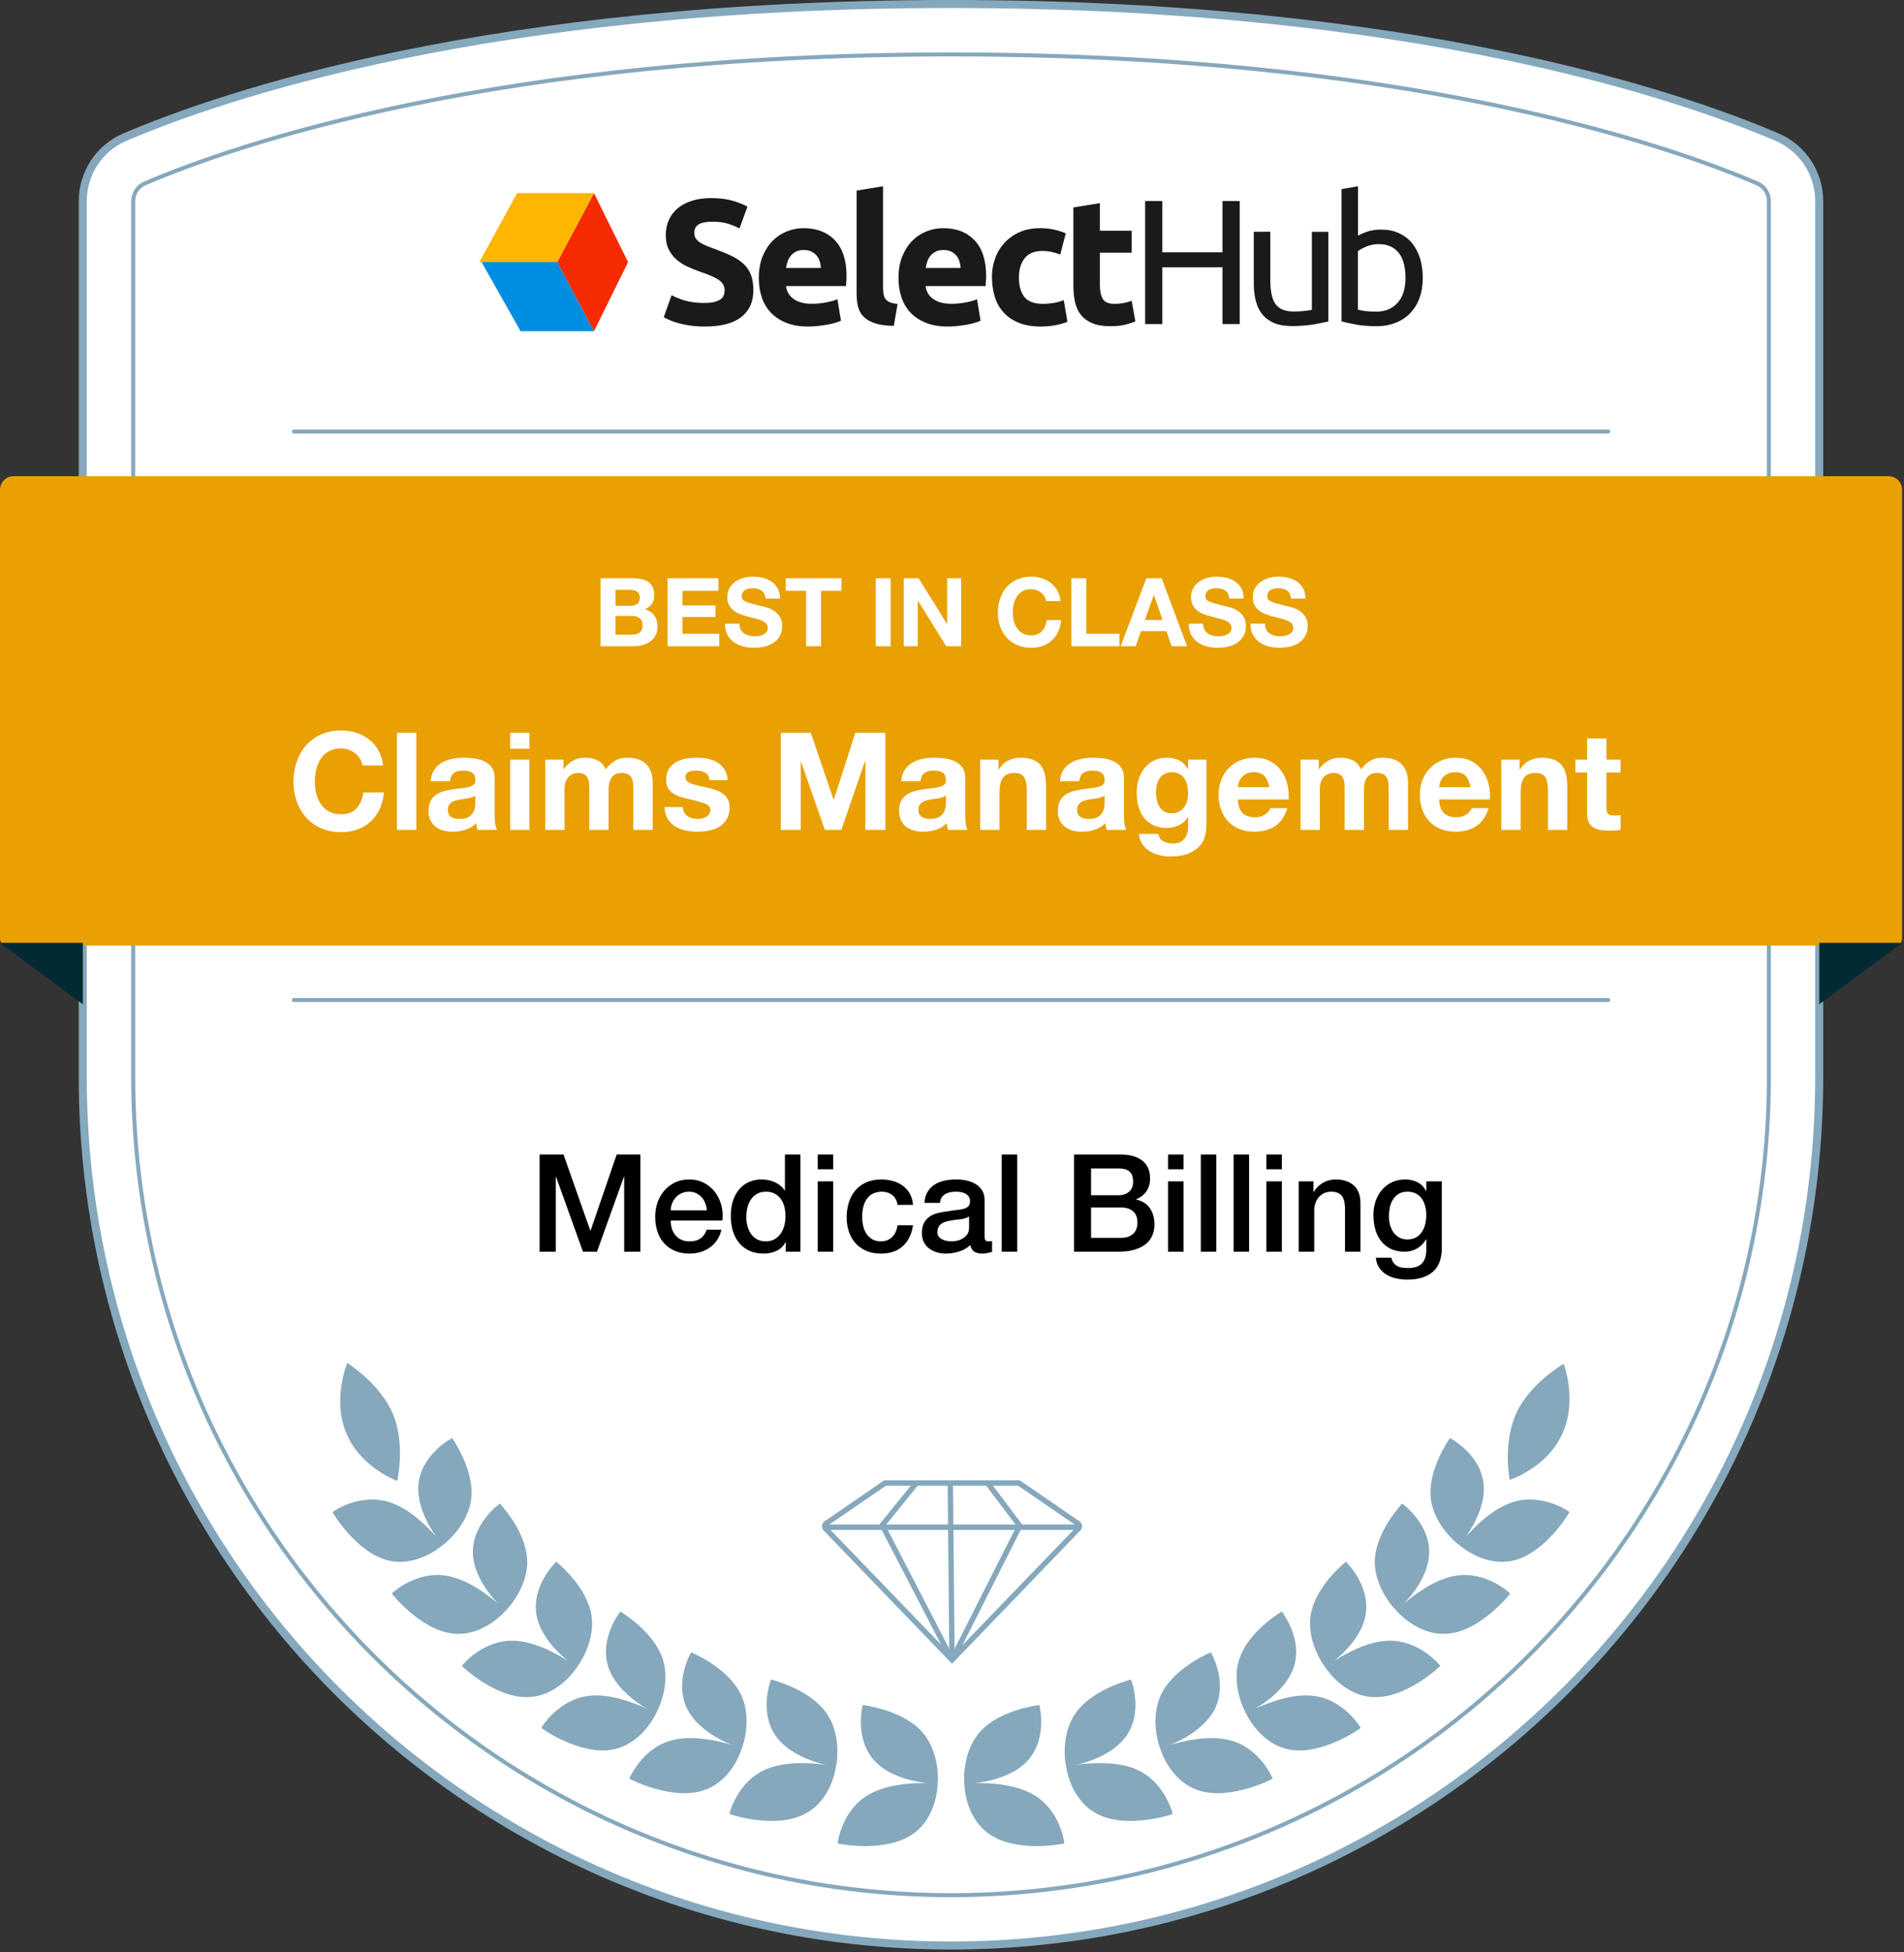 <?xml version="1.0" encoding="UTF-8"?>
<svg width="280px" height="287px" viewBox="0 0 280 287" version="1.1" xmlns="http://www.w3.org/2000/svg" xmlns:xlink="http://www.w3.org/1999/xlink">
    <rect x="0" y="0" width="280" height="287" fill="#333333" stroke="none"/>
    <title>Claims Management</title>
    <g id="Badges_new" stroke="none" stroke-width="1" fill="none" fill-rule="evenodd">
        <g id="Medical-Billing" transform="translate(-706, -58)">
            <g id="Claims-Management" transform="translate(706, 58)">
                <g>
                    <g id="Group" transform="translate(12, 0)" fill="#FFFFFF" fill-rule="nonzero" stroke="#85A8BC">
                        <path d="M127.86,0.59 C59.82,0.59 20.61,14.07 6.36,20.16 C2.59,21.77 0.17,25.48 0.17,29.58 L0.17,158.31 C0.17,228.83 57.34,285.99 127.85,285.99 L127.85,285.99 C198.37,285.99 255.53,228.83 255.53,158.31 L255.53,29.58 C255.53,25.48 253.11,21.77 249.34,20.16 C235.11,14.07 195.89,0.59 127.86,0.59 Z" id="Path" stroke-width="1.18"></path>
                        <path d="M248.13,29.58 L248.13,158.31 C248.13,224.63 194.17,278.59 127.85,278.59 C61.53,278.59 7.59,224.62 7.59,158.31 L7.59,29.58 C7.59,28.43 8.26,27.41 9.28,26.97 C22.62,21.26 60.89,8 127.85,8 C194.81,8 233.1,21.26 246.44,26.97 C247.46,27.41 248.13,28.43 248.13,29.58 Z" id="Path" stroke-width="0.59"></path>
                        <line x1="31.22" y1="147.01" x2="224.49" y2="147.01" id="Path" stroke-width="0.59" stroke-linecap="round"></line>
                        <line x1="31.22" y1="63.43" x2="224.49" y2="63.43" id="Path" stroke-width="0.59" stroke-linecap="round"></line>
                    </g>
                    <path d="M2,70 L277.72,70 C278.825,70 279.72,70.895 279.72,72 L279.72,138 C279.72,138.552 279.272,139 278.72,139 L1,139 C0.448,139 5.66281378e-13,138.552 5.68434189e-13,138 L5.68434189e-13,72 C5.68298918e-13,70.895 0.895,70 2,70 Z" id="Rectangle" fill="#E8A002" fill-rule="nonzero"></path>
                    <g id="Group" transform="translate(141, 199)" fill="#85A8BC" fill-rule="nonzero">
                        <path d="M81.7,10.1 C81.46,15.02 84.46,19.54 84.46,19.58 C84.44,19.62 88.82,15.97 89.1,10.49 C89.39,5.01 85.41,0.73 85.42,0.78 C85.42,0.83 81.96,5.19 81.69,10.1 L81.7,10.1 Z" id="Path" transform="translate(85.401, 10.18) rotate(22) translate(-85.401, -10.18) "></path>
                        <path d="M72.22,12.39 C72.22,12.39 76.67,14.67 77.17,19.08 C77.51,22.13 75.72,25.32 74.53,26.94 C75.86,25.46 78.4,22.8 81.45,21.82 C85.81,20.41 89.81,23.23 89.8,23.27 C89.86,23.27 86.39,29.14 81.75,30.35 C77.34,31.51 73.59,28.11 73.59,28.11 C73.56,28.13 69.64,25.18 69.38,20.91 C69.12,16.68 72.23,12.44 72.22,12.39 L72.22,12.39 Z" id="Path"></path>
                        <path d="M65.19,22.02 C65.19,22.02 69.28,24.89 69.17,29.33 C69.08,32.39 66.87,35.31 65.46,36.74 C66.98,35.45 69.86,33.18 73.02,32.64 C77.53,31.86 81.09,35.21 81.08,35.25 C81.14,35.25 76.9,40.58 72.14,41.13 C67.61,41.66 64.37,37.78 64.37,37.78 C64.34,37.79 60.87,34.33 61.2,30.06 C61.53,25.83 65.19,22.08 65.18,22.03 L65.19,22.02 Z" id="Path"></path>
                        <path d="M56.91,30.57 C56.91,30.57 60.55,33.98 59.83,38.37 C59.32,41.39 56.71,43.98 55.11,45.21 C56.81,44.14 59.98,42.28 63.18,42.19 C67.76,42.04 70.82,45.86 70.8,45.89 C70.85,45.9 65.91,50.6 61.11,50.48 C56.54,50.38 53.88,46.08 53.88,46.08 C53.85,46.08 50.89,42.17 51.83,37.98 C52.76,33.83 56.91,30.62 56.91,30.57 Z" id="Path"></path>
                        <path d="M47.49,37.9 C47.49,37.9 50.62,41.79 49.27,46.03 C48.33,48.96 45.36,51.17 43.59,52.17 C45.43,51.35 48.87,49.94 52.06,50.28 C56.63,50.76 59.12,54.98 59.1,55 C59.15,55.02 53.58,58.99 48.81,58.22 C44.27,57.49 42.24,52.86 42.24,52.86 C42.2,52.86 39.83,48.58 41.37,44.54 C42.89,40.55 47.48,37.93 47.48,37.89 L47.49,37.9 Z" id="Path"></path>
                        <path d="M37.06,43.88 C37.06,43.88 39.62,48.17 37.66,52.2 C36.29,54.97 32.99,56.75 31.07,57.5 C33.04,56.94 36.68,56.02 39.81,56.8 C44.3,57.91 46.17,62.43 46.15,62.46 C46.2,62.49 40.06,65.66 35.4,64.23 C30.96,62.88 29.62,58 29.62,58 C29.58,58 27.85,53.42 29.99,49.63 C32.11,45.89 37.06,43.92 37.07,43.88 L37.06,43.88 Z" id="Path"></path>
                        <path d="M25.32,47.89 C25.32,47.89 27.19,52.52 24.63,56.2 C22.85,58.73 19.32,59.98 17.3,60.42 C19.33,60.17 23.07,59.82 26.05,61.08 C30.31,62.87 31.47,67.62 31.44,67.65 C31.49,67.69 24.93,69.88 20.54,67.74 C16.37,65.72 15.79,60.69 15.79,60.69 C15.75,60.69 14.74,55.89 17.44,52.48 C20.11,49.11 25.31,47.93 25.32,47.89 L25.32,47.89 Z" id="Path"></path>
                        <path d="M11.84,51.64 C11.84,51.64 13.13,56.47 10.14,59.8 C8.07,62.1 4.41,62.91 2.36,63.1 C4.41,63.1 8.16,63.2 10.96,64.81 C14.98,67.1 15.54,71.96 15.52,71.98 C15.56,72.02 8.78,73.4 4.69,70.75 C0.79,68.24 0.82,63.18 0.82,63.18 C0.78,63.17 0.36,58.29 3.45,55.23 C6.51,52.21 11.81,51.67 11.83,51.63 L11.84,51.64 Z" id="Path"></path>
                    </g>
                    <g id="Group" transform="translate(47, 199)" fill="#85A8BC" fill-rule="nonzero">
                        <path d="M11.02,10.1 C11.26,15.02 8.26,19.54 8.26,19.58 C8.28,19.62 3.9,15.97 3.62,10.49 C3.33,5.01 7.31,0.73 7.3,0.78 C7.3,0.83 10.76,5.19 11.03,10.1 L11.02,10.1 Z" id="Path" transform="translate(7.319, 10.18) rotate(-20) translate(-7.319, -10.18) "></path>
                        <path d="M19.5,12.39 C19.5,12.39 15.05,14.67 14.55,19.08 C14.21,22.13 16,25.32 17.19,26.94 C15.86,25.46 13.32,22.8 10.27,21.82 C5.91,20.41 1.91,23.23 1.91,23.27 C1.85,23.27 5.32,29.14 9.96,30.35 C14.37,31.51 18.12,28.11 18.12,28.11 C18.15,28.13 22.07,25.18 22.33,20.91 C22.59,16.68 19.48,12.44 19.49,12.39 L19.5,12.39 Z" id="Path"></path>
                        <path d="M26.52,22.02 C26.52,22.02 22.43,24.89 22.54,29.33 C22.63,32.39 24.84,35.31 26.25,36.74 C24.73,35.45 21.85,33.18 18.69,32.64 C14.18,31.86 10.62,35.21 10.63,35.25 C10.57,35.25 14.81,40.58 19.57,41.13 C24.1,41.66 27.34,37.78 27.34,37.78 C27.37,37.79 30.84,34.33 30.51,30.06 C30.18,25.83 26.52,22.08 26.53,22.03 L26.52,22.02 Z" id="Path"></path>
                        <path d="M34.81,30.57 C34.81,30.57 31.17,33.98 31.89,38.37 C32.4,41.39 35.01,43.98 36.61,45.21 C34.91,44.14 31.74,42.28 28.54,42.19 C23.96,42.04 20.9,45.86 20.92,45.89 C20.87,45.9 25.81,50.6 30.61,50.48 C35.18,50.38 37.84,46.08 37.84,46.08 C37.87,46.08 40.83,42.17 39.89,37.98 C38.96,33.83 34.81,30.62 34.81,30.57 L34.81,30.57 Z" id="Path"></path>
                        <path d="M44.23,37.9 C44.23,37.9 41.1,41.79 42.45,46.03 C43.39,48.96 46.36,51.17 48.13,52.17 C46.29,51.35 42.85,49.94 39.66,50.28 C35.09,50.76 32.6,54.98 32.61,55 C32.56,55.02 38.13,58.99 42.9,58.22 C47.44,57.49 49.47,52.86 49.47,52.86 C49.51,52.86 51.88,48.58 50.34,44.54 C48.82,40.55 44.23,37.93 44.23,37.89 L44.23,37.9 Z" id="Path"></path>
                        <path d="M54.65,43.88 C54.65,43.88 52.09,48.17 54.05,52.2 C55.42,54.97 58.72,56.75 60.64,57.5 C58.67,56.94 55.03,56.02 51.9,56.8 C47.41,57.91 45.54,62.43 45.56,62.46 C45.51,62.49 51.65,65.66 56.31,64.23 C60.75,62.88 62.09,58 62.09,58 C62.13,58 63.86,53.42 61.72,49.63 C59.6,45.89 54.65,43.92 54.64,43.88 L54.65,43.88 Z" id="Path"></path>
                        <path d="M66.39,47.89 C66.39,47.89 64.52,52.52 67.09,56.2 C68.87,58.73 72.4,59.98 74.42,60.42 C72.39,60.17 68.65,59.82 65.67,61.08 C61.41,62.87 60.25,67.62 60.28,67.65 C60.23,67.69 66.79,69.88 71.18,67.74 C75.35,65.72 75.93,60.69 75.93,60.69 C75.97,60.69 76.98,55.89 74.28,52.48 C71.61,49.11 66.41,47.93 66.4,47.89 L66.39,47.89 Z" id="Path"></path>
                        <path d="M79.87,51.64 C79.87,51.64 78.58,56.47 81.57,59.8 C83.64,62.1 87.3,62.91 89.35,63.1 C87.3,63.1 83.55,63.2 80.75,64.81 C76.73,67.1 76.17,71.96 76.19,71.98 C76.15,72.02 82.93,73.4 87.02,70.75 C90.92,68.24 90.89,63.18 90.89,63.18 C90.93,63.17 91.35,58.29 88.26,55.23 C85.2,52.21 79.9,51.67 79.88,51.63 L79.87,51.64 Z" id="Path"></path>
                    </g>
                    <g id="Group" transform="translate(70, 27)" fill-rule="nonzero">
                        <path d="M33.64,17.53 C34.21,17.53 34.69,17.48 35.06,17.39 C35.43,17.29 35.73,17.16 35.96,17 C36.19,16.84 36.34,16.64 36.43,16.41 C36.52,16.18 36.56,15.93 36.56,15.65 C36.56,15.06 36.28,14.57 35.73,14.17 C35.17,13.78 34.22,13.36 32.86,12.91 C32.27,12.7 31.68,12.46 31.09,12.19 C30.5,11.92 29.97,11.58 29.5,11.17 C29.03,10.76 28.65,10.26 28.35,9.68 C28.05,9.1 27.91,8.39 27.91,7.55 C27.91,6.71 28.07,5.96 28.38,5.29 C28.69,4.62 29.14,4.05 29.71,3.58 C30.28,3.11 30.98,2.75 31.8,2.5 C32.62,2.25 33.54,2.12 34.57,2.12 C35.79,2.12 36.84,2.25 37.73,2.51 C38.62,2.77 39.35,3.06 39.92,3.37 L38.75,6.58 C38.25,6.32 37.68,6.09 37.07,5.89 C36.45,5.69 35.71,5.59 34.84,5.59 C33.87,5.59 33.17,5.72 32.74,5.99 C32.31,6.26 32.1,6.67 32.1,7.23 C32.1,7.56 32.18,7.84 32.33,8.07 C32.49,8.29 32.71,8.5 33,8.68 C33.29,8.86 33.62,9.03 33.99,9.18 C34.36,9.33 34.78,9.48 35.23,9.64 C36.17,9.99 36.99,10.33 37.68,10.67 C38.38,11.01 38.95,11.41 39.42,11.86 C39.88,12.31 40.22,12.84 40.45,13.45 C40.67,14.06 40.79,14.8 40.79,15.67 C40.79,17.36 40.2,18.67 39.02,19.6 C37.84,20.53 36.05,21 33.67,21 C32.87,21 32.15,20.95 31.5,20.86 C30.86,20.76 30.29,20.65 29.79,20.51 C29.29,20.37 28.87,20.22 28.51,20.07 C28.15,19.91 27.85,19.76 27.61,19.63 L28.76,16.39 C29.3,16.69 29.96,16.95 30.76,17.19 C31.55,17.42 32.52,17.54 33.67,17.54" id="Path" fill="#1A1A1A"></path>
                        <path d="M50.72,12.39 C50.7,12.06 50.65,11.74 50.55,11.43 C50.45,11.12 50.31,10.84 50.11,10.59 C49.91,10.35 49.66,10.15 49.35,9.99 C49.05,9.83 48.67,9.75 48.22,9.75 C47.77,9.75 47.41,9.82 47.1,9.97 C46.79,10.12 46.53,10.31 46.32,10.56 C46.11,10.8 45.95,11.09 45.84,11.41 C45.73,11.73 45.64,12.06 45.59,12.39 L50.73,12.39 L50.72,12.39 Z M41.59,13.88 C41.59,12.66 41.78,11.59 42.15,10.68 C42.53,9.77 43.02,9 43.63,8.39 C44.24,7.78 44.94,7.32 45.73,7.01 C46.52,6.7 47.34,6.54 48.17,6.54 C50.12,6.54 51.66,7.14 52.79,8.33 C53.92,9.52 54.49,11.28 54.49,13.59 C54.49,13.82 54.49,14.07 54.46,14.33 C54.44,14.6 54.42,14.84 54.41,15.05 L45.59,15.05 C45.68,15.85 46.05,16.49 46.71,16.95 C47.37,17.42 48.26,17.66 49.37,17.66 C50.08,17.66 50.78,17.59 51.47,17.46 C52.16,17.33 52.72,17.17 53.15,16.98 L53.67,20.14 C53.46,20.24 53.18,20.35 52.83,20.45 C52.48,20.56 52.1,20.65 51.67,20.72 C51.24,20.8 50.79,20.86 50.3,20.92 C49.81,20.97 49.32,21 48.84,21 C47.6,21 46.53,20.82 45.62,20.45 C44.71,20.09 43.95,19.58 43.35,18.95 C42.75,18.31 42.31,17.56 42.02,16.69 C41.73,15.82 41.59,14.88 41.59,13.87" id="Shape" fill="#1A1A1A"></path>
                        <path d="M61.44,20.9 C60.31,20.88 59.39,20.76 58.69,20.53 C57.99,20.3 57.43,19.98 57.02,19.58 C56.61,19.17 56.33,18.68 56.19,18.09 C56.04,17.51 55.97,16.85 55.97,16.12 L55.97,1.01 L59.86,0.38 L59.86,15.33 C59.86,15.68 59.89,15.99 59.94,16.27 C59.99,16.55 60.09,16.78 60.24,16.97 C60.39,17.16 60.6,17.32 60.88,17.44 C61.16,17.56 61.53,17.64 62,17.67 L61.45,20.88 L61.44,20.9 Z" id="Path" fill="#1A1A1A"></path>
                        <path d="M71.27,12.39 C71.25,12.06 71.19,11.74 71.1,11.43 C71,11.12 70.86,10.84 70.66,10.59 C70.46,10.35 70.21,10.15 69.9,9.99 C69.59,9.83 69.22,9.75 68.76,9.75 C68.3,9.75 67.95,9.82 67.64,9.97 C67.33,10.12 67.07,10.31 66.86,10.56 C66.65,10.8 66.49,11.09 66.38,11.41 C66.27,11.73 66.18,12.06 66.13,12.39 L71.27,12.39 L71.27,12.39 Z M62.13,13.88 C62.13,12.66 62.32,11.59 62.69,10.68 C63.06,9.77 63.56,9 64.16,8.39 C64.77,7.78 65.47,7.32 66.26,7.01 C67.05,6.7 67.87,6.54 68.7,6.54 C70.65,6.54 72.19,7.14 73.32,8.33 C74.45,9.52 75.02,11.28 75.02,13.59 C75.02,13.82 75.02,14.07 74.99,14.33 C74.97,14.6 74.96,14.84 74.94,15.05 L66.12,15.05 C66.21,15.85 66.58,16.49 67.24,16.95 C67.9,17.42 68.79,17.66 69.9,17.66 C70.61,17.66 71.32,17.59 72,17.46 C72.69,17.33 73.25,17.17 73.68,16.98 L74.2,20.14 C73.99,20.24 73.71,20.35 73.37,20.45 C73.02,20.56 72.63,20.65 72.21,20.72 C71.78,20.8 71.33,20.86 70.84,20.92 C70.35,20.97 69.87,21 69.38,21 C68.14,21 67.07,20.82 66.16,20.45 C65.25,20.09 64.49,19.58 63.89,18.95 C63.29,18.31 62.85,17.56 62.56,16.69 C62.27,15.82 62.13,14.88 62.13,13.87" id="Shape" fill="#1A1A1A"></path>
                        <path d="M75.87,13.77 C75.87,12.78 76.03,11.84 76.35,10.96 C76.67,10.08 77.14,9.32 77.75,8.66 C78.36,8.01 79.1,7.49 79.97,7.11 C80.84,6.73 81.83,6.54 82.95,6.54 C83.68,6.54 84.35,6.6 84.96,6.74 C85.57,6.87 86.16,7.06 86.73,7.3 L85.92,10.41 C85.55,10.27 85.15,10.15 84.72,10.05 C84.28,9.95 83.8,9.89 83.26,9.89 C82.11,9.89 81.26,10.25 80.69,10.96 C80.13,11.67 79.84,12.61 79.84,13.78 C79.84,15.01 80.11,15.97 80.64,16.65 C81.17,17.33 82.1,17.67 83.42,17.67 C83.89,17.67 84.39,17.63 84.94,17.54 C85.48,17.45 85.97,17.31 86.43,17.12 L86.98,20.3 C86.53,20.49 85.96,20.66 85.28,20.79 C84.6,20.93 83.85,21 83.04,21 C81.79,21 80.71,20.81 79.8,20.44 C78.89,20.07 78.15,19.56 77.57,18.91 C76.99,18.27 76.56,17.51 76.29,16.63 C76.02,15.75 75.88,14.8 75.88,13.77" id="Path" fill="#1A1A1A"></path>
                        <path d="M87.86,3.49 L91.75,2.86 L91.75,6.91 L96.42,6.91 L96.42,10.15 L91.75,10.15 L91.75,14.98 C91.75,15.8 91.89,16.45 92.18,16.94 C92.47,17.43 93.05,17.67 93.92,17.67 C94.34,17.67 94.77,17.63 95.21,17.55 C95.65,17.47 96.06,17.36 96.42,17.22 L96.97,20.25 C96.5,20.44 95.98,20.61 95.4,20.74 C94.83,20.88 94.12,20.95 93.29,20.95 C92.23,20.95 91.35,20.81 90.65,20.52 C89.95,20.23 89.4,19.83 88.98,19.32 C88.56,18.8 88.27,18.18 88.1,17.45 C87.94,16.72 87.85,15.91 87.85,15.02 L87.85,3.48 L87.86,3.49 Z" id="Path" fill="#1A1A1A"></path>
                        <polygon id="Path" fill="#1A1A1A" points="109.78 2.55 112.31 2.55 112.31 20.64 109.78 20.64 109.78 12.29 100.93 12.29 100.93 20.64 98.4 20.64 98.4 2.55 100.93 2.55 100.93 10.09 109.78 10.09"></polygon>
                        <path d="M125.34,20.25 C124.78,20.39 124.05,20.54 123.14,20.69 C122.23,20.85 121.17,20.93 119.97,20.93 C118.93,20.93 118.05,20.78 117.33,20.47 C116.62,20.16 116.04,19.73 115.61,19.18 C115.17,18.62 114.86,17.97 114.67,17.21 C114.48,16.45 114.38,15.61 114.38,14.69 L114.38,7.07 L116.81,7.07 L116.81,14.17 C116.81,15.82 117.07,17.01 117.59,17.72 C118.11,18.43 118.99,18.79 120.23,18.79 C120.49,18.79 120.76,18.79 121.04,18.77 C121.32,18.75 121.58,18.73 121.82,18.71 C122.06,18.68 122.29,18.66 122.49,18.63 C122.69,18.6 122.83,18.57 122.92,18.54 L122.92,7.08 L125.35,7.08 L125.35,20.26 L125.34,20.25 Z" id="Path" fill="#1A1A1A"></path>
                        <path d="M129.7,18.52 C129.94,18.59 130.29,18.66 130.73,18.72 C131.17,18.78 131.72,18.81 132.39,18.81 C133.7,18.81 134.74,18.38 135.52,17.52 C136.3,16.66 136.69,15.44 136.69,13.85 C136.69,13.15 136.62,12.5 136.48,11.89 C136.34,11.28 136.12,10.76 135.8,10.31 C135.49,9.87 135.08,9.52 134.59,9.27 C134.09,9.02 133.5,8.89 132.8,8.89 C132.1,8.89 131.53,9 130.97,9.23 C130.41,9.46 129.99,9.69 129.69,9.93 L129.69,18.52 L129.7,18.52 Z M129.7,7.66 C129.99,7.47 130.44,7.27 131.04,7.06 C131.64,6.85 132.33,6.75 133.12,6.75 C134.09,6.75 134.96,6.92 135.72,7.27 C136.48,7.62 137.12,8.1 137.64,8.73 C138.16,9.36 138.56,10.11 138.83,10.98 C139.1,11.85 139.23,12.81 139.23,13.85 C139.23,14.95 139.07,15.93 138.75,16.81 C138.43,17.69 137.97,18.43 137.38,19.04 C136.79,19.65 136.08,20.12 135.24,20.45 C134.4,20.78 133.47,20.95 132.42,20.95 C131.29,20.95 130.29,20.87 129.42,20.71 C128.55,20.55 127.84,20.4 127.28,20.24 L127.28,0.8 L129.71,0.38 L129.71,7.66 L129.7,7.66 Z" id="Shape" fill="#1A1A1A"></path>
                        <g transform="translate(0, 1)" id="Path">
                            <polygon fill="#008EE2" points="0.82 10.53 6.55 20.68 17.35 20.68 11.95 10.53"></polygon>
                            <polygon fill="#F52A00" points="11.95 10.53 17.35 20.68 22.36 10.53 17.35 0.39"></polygon>
                            <polygon fill="#FFB600" points="0.49 10.53 11.95 10.53 17.35 0.39 6.05 0.39"></polygon>
                        </g>
                    </g>
                    <g id="Group" transform="translate(121, 218)" stroke="#85A8BC" stroke-width="0.79">
                        <path d="M19.004,0 L9.158,0 L0.487,5.953 C0.259,6.109 0.201,6.421 0.358,6.648 C0.373,6.671 0.391,6.692 0.41,6.712 L19.004,26 L19.004,26 L37.59,6.712 C37.782,6.513 37.776,6.197 37.577,6.005 C37.557,5.986 37.536,5.969 37.513,5.953 L28.842,0 L28.842,0 L19.004,0 Z" id="Path" fill="#FFFFFF" fill-rule="nonzero"></path>
                        <line x1="19.004" y1="26" x2="18.752" y2="0" id="Path" fill="#FFFFFF" fill-rule="nonzero"></line>
                        <line x1="0.5" y1="6.5" x2="37.5" y2="6.5" id="Path" fill="#FFFFFF" fill-rule="nonzero"></line>
                        <polyline id="Path" points="13.767 0 8.742 6.201 19 26"></polyline>
                        <polyline id="Path" points="24.225 0 28.965 6.287 19 26"></polyline>
                    </g>
                    <path d="M81.73,184 L81.73,172.98 L81.77,172.98 L85.73,184 L87.79,184 L91.75,172.98 L91.79,172.98 L91.79,184 L94.17,184 L94.17,169.72 L90.69,169.72 L86.85,180.9 L86.81,180.9 L82.87,169.72 L79.35,169.72 L79.35,184 L81.73,184 Z M101.41,184.28 C101.97,184.28 102.507,184.203 103.02,184.05 C103.533,183.897 103.997,183.67 104.41,183.37 C104.823,183.07 105.177,182.7 105.47,182.26 C105.763,181.82 105.97,181.32 106.09,180.76 L106.09,180.76 L103.93,180.76 C103.73,181.333 103.427,181.763 103.02,182.05 C102.613,182.337 102.077,182.48 101.41,182.48 C100.93,182.48 100.517,182.397 100.17,182.23 C99.823,182.063 99.537,181.84 99.31,181.56 C99.083,181.28 98.913,180.953 98.8,180.58 C98.687,180.207 98.63,179.82 98.63,179.42 L98.63,179.42 L106.23,179.42 C106.323,178.647 106.273,177.897 106.08,177.17 C105.887,176.443 105.577,175.8 105.15,175.24 C104.723,174.68 104.187,174.23 103.54,173.89 C102.893,173.55 102.163,173.38 101.35,173.38 C100.577,173.38 99.883,173.527 99.27,173.82 C98.657,174.113 98.133,174.51 97.7,175.01 C97.267,175.51 96.933,176.09 96.7,176.75 C96.467,177.41 96.35,178.107 96.35,178.84 C96.35,179.64 96.46,180.373 96.68,181.04 C96.9,181.707 97.227,182.28 97.66,182.76 C98.093,183.24 98.623,183.613 99.25,183.88 C99.877,184.147 100.597,184.28 101.41,184.28 Z M103.95,177.92 L98.63,177.92 C98.643,177.533 98.72,177.173 98.86,176.84 C99,176.507 99.187,176.217 99.42,175.97 C99.653,175.723 99.933,175.53 100.26,175.39 C100.587,175.25 100.95,175.18 101.35,175.18 C101.737,175.18 102.087,175.257 102.4,175.41 C102.713,175.563 102.98,175.763 103.2,176.01 C103.42,176.257 103.593,176.547 103.72,176.88 C103.847,177.213 103.923,177.56 103.95,177.92 L103.95,177.92 Z M112.31,184.28 C112.963,184.28 113.583,184.15 114.17,183.89 C114.757,183.63 115.203,183.2 115.51,182.6 L115.51,182.6 L115.55,182.6 L115.55,184 L117.71,184 L117.71,169.72 L115.43,169.72 L115.43,175 L115.39,175 C115.217,174.72 115,174.477 114.74,174.27 C114.48,174.063 114.197,173.893 113.89,173.76 C113.583,173.627 113.263,173.53 112.93,173.47 C112.597,173.41 112.27,173.38 111.95,173.38 C111.39,173.38 110.84,173.483 110.3,173.69 C109.76,173.897 109.28,174.22 108.86,174.66 C108.44,175.1 108.103,175.66 107.85,176.34 C107.597,177.02 107.47,177.827 107.47,178.76 C107.47,179.533 107.57,180.257 107.77,180.93 C107.97,181.603 108.27,182.187 108.67,182.68 C109.07,183.173 109.573,183.563 110.18,183.85 C110.787,184.137 111.497,184.28 112.31,184.28 Z M112.61,182.48 C112.117,182.48 111.69,182.38 111.33,182.18 C110.97,181.98 110.673,181.713 110.44,181.38 C110.207,181.047 110.033,180.667 109.92,180.24 C109.807,179.813 109.75,179.38 109.75,178.94 C109.75,178.473 109.8,178.017 109.9,177.57 C110,177.123 110.167,176.723 110.4,176.37 C110.633,176.017 110.933,175.73 111.3,175.51 C111.667,175.29 112.117,175.18 112.65,175.18 C113.53,175.18 114.227,175.5 114.74,176.14 C115.253,176.78 115.51,177.673 115.51,178.82 C115.51,179.273 115.453,179.717 115.34,180.15 C115.227,180.583 115.053,180.973 114.82,181.32 C114.587,181.667 114.287,181.947 113.92,182.16 C113.553,182.373 113.117,182.48 112.61,182.48 Z M122.53,171.88 L122.53,169.72 L120.25,169.72 L120.25,171.88 L122.53,171.88 Z M122.53,184 L122.53,173.66 L120.25,173.66 L120.25,184 L122.53,184 Z M129.53,184.28 C130.863,184.28 131.933,183.923 132.74,183.21 C133.547,182.497 134.057,181.467 134.27,180.12 L134.27,180.12 L131.99,180.12 C131.883,180.867 131.613,181.447 131.18,181.86 C130.747,182.273 130.197,182.48 129.53,182.48 C129.037,182.48 128.617,182.377 128.27,182.17 C127.923,181.963 127.64,181.693 127.42,181.36 C127.2,181.027 127.04,180.647 126.94,180.22 C126.84,179.793 126.79,179.367 126.79,178.94 C126.79,178.153 126.883,177.517 127.07,177.03 C127.257,176.543 127.49,176.163 127.77,175.89 C128.05,175.617 128.357,175.43 128.69,175.33 C129.023,175.23 129.337,175.18 129.63,175.18 C130.27,175.18 130.8,175.343 131.22,175.67 C131.64,175.997 131.897,176.48 131.99,177.12 L131.99,177.12 L134.27,177.12 C134.217,176.48 134.057,175.927 133.79,175.46 C133.523,174.993 133.18,174.607 132.76,174.3 C132.34,173.993 131.86,173.763 131.32,173.61 C130.78,173.457 130.21,173.38 129.61,173.38 C128.757,173.38 128.013,173.523 127.38,173.81 C126.747,174.097 126.217,174.49 125.79,174.99 C125.363,175.49 125.043,176.08 124.83,176.76 C124.617,177.44 124.51,178.167 124.51,178.94 C124.51,179.7 124.62,180.407 124.84,181.06 C125.06,181.713 125.383,182.277 125.81,182.75 C126.237,183.223 126.76,183.597 127.38,183.87 C128,184.143 128.717,184.28 129.53,184.28 Z M144.45,184.28 C144.543,184.28 144.657,184.273 144.79,184.26 C144.923,184.247 145.057,184.227 145.19,184.2 C145.323,184.173 145.453,184.143 145.58,184.11 C145.707,184.077 145.81,184.047 145.89,184.02 L145.89,184.02 L145.89,182.44 C145.77,182.467 145.663,182.48 145.57,182.48 L145.57,182.48 L145.33,182.48 C145.117,182.48 144.973,182.42 144.9,182.3 C144.827,182.18 144.79,181.98 144.79,181.7 L144.79,181.7 L144.79,176.38 C144.79,175.833 144.67,175.37 144.43,174.99 C144.19,174.61 143.873,174.3 143.48,174.06 C143.087,173.82 142.643,173.647 142.15,173.54 C141.657,173.433 141.157,173.38 140.65,173.38 C140.077,173.38 139.517,173.433 138.97,173.54 C138.423,173.647 137.933,173.833 137.5,174.1 C137.067,174.367 136.71,174.72 136.43,175.16 C136.15,175.6 135.99,176.153 135.95,176.82 L135.95,176.82 L138.23,176.82 C138.283,176.26 138.517,175.847 138.93,175.58 C139.343,175.313 139.87,175.18 140.51,175.18 C140.737,175.18 140.977,175.197 141.23,175.23 C141.483,175.263 141.713,175.33 141.92,175.43 C142.127,175.53 142.3,175.673 142.44,175.86 C142.58,176.047 142.65,176.287 142.65,176.58 C142.65,176.913 142.567,177.163 142.4,177.33 C142.233,177.497 142.007,177.62 141.72,177.7 C141.433,177.78 141.103,177.837 140.73,177.87 C140.357,177.903 139.963,177.96 139.55,178.04 C139.07,178.093 138.593,178.17 138.12,178.27 C137.647,178.37 137.22,178.533 136.84,178.76 C136.46,178.987 136.153,179.3 135.92,179.7 C135.687,180.1 135.57,180.62 135.57,181.26 C135.57,181.767 135.667,182.21 135.86,182.59 C136.053,182.97 136.313,183.283 136.64,183.53 C136.967,183.777 137.343,183.963 137.77,184.09 C138.197,184.217 138.643,184.28 139.11,184.28 C139.723,184.28 140.36,184.18 141.02,183.98 C141.68,183.78 142.237,183.46 142.69,183.02 C142.783,183.487 142.983,183.813 143.29,184 C143.597,184.187 143.983,184.28 144.45,184.28 Z M139.95,182.48 C139.75,182.48 139.527,182.46 139.28,182.42 C139.033,182.38 138.807,182.31 138.6,182.21 C138.393,182.11 138.217,181.973 138.07,181.8 C137.923,181.627 137.85,181.413 137.85,181.16 C137.85,180.867 137.9,180.617 138,180.41 C138.1,180.203 138.237,180.037 138.41,179.91 C138.583,179.783 138.783,179.683 139.01,179.61 C139.237,179.537 139.47,179.48 139.71,179.44 C140.217,179.347 140.723,179.277 141.23,179.23 C141.737,179.183 142.163,179.047 142.51,178.82 L142.51,178.82 L142.51,180.52 C142.51,180.88 142.423,181.183 142.25,181.43 C142.077,181.677 141.86,181.88 141.6,182.04 C141.34,182.2 141.063,182.313 140.77,182.38 C140.477,182.447 140.203,182.48 139.95,182.48 Z M149.59,184 L149.59,169.72 L147.31,169.72 L147.31,184 L149.59,184 Z M164.51,184 C165.43,184 166.223,183.897 166.89,183.69 C167.557,183.483 168.103,183.203 168.53,182.85 C168.957,182.497 169.27,182.077 169.47,181.59 C169.67,181.103 169.77,180.58 169.77,180.02 C169.77,179.047 169.543,178.237 169.09,177.59 C168.637,176.943 167.97,176.527 167.09,176.34 L167.09,176.34 L167.09,176.3 C167.743,176.02 168.247,175.623 168.6,175.11 C168.953,174.597 169.13,173.98 169.13,173.26 C169.13,172.073 168.743,171.187 167.97,170.6 C167.197,170.013 166.17,169.72 164.89,169.72 L164.89,169.72 L157.95,169.72 L157.95,184 L164.51,184 Z M164.53,175.7 L160.45,175.7 L160.45,171.76 L164.53,171.76 C165.21,171.76 165.73,171.907 166.09,172.2 C166.45,172.493 166.63,173 166.63,173.72 C166.63,174.36 166.43,174.85 166.03,175.19 C165.63,175.53 165.13,175.7 164.53,175.7 L164.53,175.7 Z M164.87,181.96 L160.45,181.96 L160.45,177.5 L164.87,177.5 C165.63,177.5 166.22,177.69 166.64,178.07 C167.06,178.45 167.27,178.993 167.27,179.7 C167.27,180.42 167.06,180.977 166.64,181.37 C166.22,181.763 165.63,181.96 164.87,181.96 L164.87,181.96 Z M174.05,171.88 L174.05,169.72 L171.77,169.72 L171.77,171.88 L174.05,171.88 Z M174.05,184 L174.05,173.66 L171.77,173.66 L171.77,184 L174.05,184 Z M178.87,184 L178.87,169.72 L176.59,169.72 L176.59,184 L178.87,184 Z M183.69,184 L183.69,169.72 L181.41,169.72 L181.41,184 L183.69,184 Z M188.51,171.88 L188.51,169.72 L186.23,169.72 L186.23,171.88 L188.51,171.88 Z M188.51,184 L188.51,173.66 L186.23,173.66 L186.23,184 L188.51,184 Z M193.27,184 L193.27,177.9 C193.27,177.527 193.33,177.173 193.45,176.84 C193.57,176.507 193.737,176.217 193.95,175.97 C194.163,175.723 194.423,175.53 194.73,175.39 C195.037,175.25 195.383,175.18 195.77,175.18 C196.45,175.18 196.95,175.363 197.27,175.73 C197.59,176.097 197.763,176.687 197.79,177.5 L197.79,177.5 L197.79,184 L200.07,184 L200.07,176.9 C200.07,175.727 199.743,174.847 199.09,174.26 C198.437,173.673 197.543,173.38 196.41,173.38 C195.73,173.38 195.11,173.543 194.55,173.87 C193.99,174.197 193.537,174.647 193.19,175.22 L193.19,175.22 L193.15,175.18 L193.15,173.66 L190.99,173.66 L190.99,184 L193.27,184 Z M206.95,188.1 C208.59,188.1 209.847,187.717 210.72,186.95 C211.593,186.183 212.03,185.02 212.03,183.46 L212.03,183.46 L212.03,173.66 L209.75,173.66 L209.75,175.08 L209.71,175.08 C209.417,174.493 208.997,174.063 208.45,173.79 C207.903,173.517 207.303,173.38 206.65,173.38 C205.917,173.38 205.26,173.52 204.68,173.8 C204.1,174.08 203.61,174.457 203.21,174.93 C202.81,175.403 202.503,175.953 202.29,176.58 C202.077,177.207 201.97,177.867 201.97,178.56 C201.97,179.307 202.057,180.007 202.23,180.66 C202.403,181.313 202.68,181.89 203.06,182.39 C203.44,182.89 203.92,183.283 204.5,183.57 C205.08,183.857 205.783,184 206.61,184 C207.25,184 207.847,183.84 208.4,183.52 C208.953,183.2 209.39,182.753 209.71,182.18 L209.71,182.18 L209.75,182.18 L209.75,183.76 C209.75,184.613 209.537,185.267 209.11,185.72 C208.683,186.173 208.01,186.4 207.09,186.4 C206.797,186.4 206.517,186.383 206.25,186.35 C205.983,186.317 205.74,186.243 205.52,186.13 C205.3,186.017 205.11,185.86 204.95,185.66 C204.79,185.46 204.677,185.2 204.61,184.88 L204.61,184.88 L202.33,184.88 C202.383,185.48 202.557,185.987 202.85,186.4 C203.143,186.813 203.507,187.147 203.94,187.4 C204.373,187.653 204.853,187.833 205.38,187.94 C205.907,188.047 206.43,188.1 206.95,188.1 Z M206.97,182.2 C206.49,182.2 206.08,182.1 205.74,181.9 C205.4,181.7 205.12,181.44 204.9,181.12 C204.68,180.8 204.517,180.437 204.41,180.03 C204.303,179.623 204.25,179.207 204.25,178.78 C204.25,178.353 204.297,177.923 204.39,177.49 C204.483,177.057 204.637,176.67 204.85,176.33 C205.063,175.99 205.343,175.713 205.69,175.5 C206.037,175.287 206.463,175.18 206.97,175.18 C207.463,175.18 207.887,175.273 208.24,175.46 C208.593,175.647 208.88,175.9 209.1,176.22 C209.32,176.54 209.483,176.907 209.59,177.32 C209.697,177.733 209.75,178.16 209.75,178.6 C209.75,179.04 209.7,179.477 209.6,179.91 C209.5,180.343 209.34,180.73 209.12,181.07 C208.9,181.41 208.613,181.683 208.26,181.89 C207.907,182.097 207.477,182.2 206.97,182.2 Z" id="MedicalBilling" fill="#000000" fill-rule="nonzero"></path>
                    <path d="M50.18,122.32 C51.06,122.32 51.867,122.187 52.6,121.92 C53.333,121.653 53.973,121.267 54.52,120.76 C55.067,120.253 55.507,119.64 55.84,118.92 C56.173,118.2 56.38,117.393 56.46,116.5 L53.42,116.5 C53.3,117.46 52.97,118.233 52.43,118.82 C51.89,119.407 51.14,119.7 50.18,119.7 C49.473,119.7 48.873,119.563 48.38,119.29 C47.887,119.017 47.487,118.653 47.18,118.2 C46.873,117.747 46.65,117.237 46.51,116.67 C46.37,116.103 46.3,115.52 46.3,114.92 C46.3,114.293 46.37,113.687 46.51,113.1 C46.65,112.513 46.873,111.99 47.18,111.53 C47.487,111.07 47.887,110.703 48.38,110.43 C48.873,110.157 49.473,110.02 50.18,110.02 C50.567,110.02 50.937,110.083 51.29,110.21 C51.643,110.337 51.96,110.513 52.24,110.74 C52.52,110.967 52.753,111.23 52.94,111.53 C53.127,111.83 53.247,112.16 53.3,112.52 L56.34,112.52 C56.247,111.693 56.02,110.96 55.66,110.32 C55.3,109.68 54.843,109.143 54.29,108.71 C53.737,108.277 53.11,107.947 52.41,107.72 C51.71,107.493 50.967,107.38 50.18,107.38 C49.087,107.38 48.103,107.573 47.23,107.96 C46.357,108.347 45.62,108.88 45.02,109.56 C44.42,110.24 43.96,111.037 43.64,111.95 C43.32,112.863 43.16,113.853 43.16,114.92 C43.16,115.96 43.32,116.93 43.64,117.83 C43.96,118.73 44.42,119.513 45.02,120.18 C45.62,120.847 46.357,121.37 47.23,121.75 C48.103,122.13 49.087,122.32 50.18,122.32 Z M61.22,122 L61.22,107.72 L58.38,107.72 L58.38,122 L61.22,122 Z M66.54,122.26 C67.18,122.26 67.807,122.167 68.42,121.98 C69.033,121.793 69.567,121.467 70.02,121 C70.033,121.173 70.057,121.343 70.09,121.51 C70.123,121.677 70.167,121.84 70.22,122 L70.22,122 L73.1,122 C72.967,121.787 72.873,121.467 72.82,121.04 C72.767,120.613 72.74,120.167 72.74,119.7 L72.74,119.7 L72.74,114.32 C72.74,113.693 72.6,113.19 72.32,112.81 C72.04,112.43 71.68,112.133 71.24,111.92 C70.8,111.707 70.313,111.563 69.78,111.49 C69.247,111.417 68.72,111.38 68.2,111.38 C67.627,111.38 67.057,111.437 66.49,111.55 C65.923,111.663 65.413,111.853 64.96,112.12 C64.507,112.387 64.133,112.74 63.84,113.18 C63.547,113.62 63.38,114.173 63.34,114.84 L63.34,114.84 L66.18,114.84 C66.233,114.28 66.42,113.88 66.74,113.64 C67.06,113.4 67.5,113.28 68.06,113.28 C68.313,113.28 68.55,113.297 68.77,113.33 C68.99,113.363 69.183,113.43 69.35,113.53 C69.517,113.63 69.65,113.77 69.75,113.95 C69.85,114.13 69.9,114.373 69.9,114.68 C69.913,114.973 69.827,115.197 69.64,115.35 C69.453,115.503 69.2,115.62 68.88,115.7 C68.56,115.78 68.193,115.84 67.78,115.88 C67.367,115.92 66.947,115.973 66.52,116.04 C66.093,116.107 65.67,116.197 65.25,116.31 C64.83,116.423 64.457,116.593 64.13,116.82 C63.803,117.047 63.537,117.35 63.33,117.73 C63.123,118.11 63.02,118.593 63.02,119.18 C63.02,119.713 63.11,120.173 63.29,120.56 C63.47,120.947 63.72,121.267 64.04,121.52 C64.36,121.773 64.733,121.96 65.16,122.08 C65.587,122.2 66.047,122.26 66.54,122.26 Z M67.6,120.38 C67.373,120.38 67.153,120.36 66.94,120.32 C66.727,120.28 66.54,120.21 66.38,120.11 C66.22,120.01 66.093,119.873 66,119.7 C65.907,119.527 65.86,119.313 65.86,119.06 C65.86,118.793 65.907,118.573 66,118.4 C66.093,118.227 66.217,118.083 66.37,117.97 C66.523,117.857 66.703,117.767 66.91,117.7 C67.117,117.633 67.327,117.58 67.54,117.54 C67.767,117.5 67.993,117.467 68.22,117.44 C68.447,117.413 68.663,117.38 68.87,117.34 C69.077,117.3 69.27,117.25 69.45,117.19 C69.63,117.13 69.78,117.047 69.9,116.94 L69.9,116.94 L69.9,118 C69.9,118.16 69.883,118.373 69.85,118.64 C69.817,118.907 69.727,119.17 69.58,119.43 C69.433,119.69 69.207,119.913 68.9,120.1 C68.593,120.287 68.16,120.38 67.6,120.38 Z M77.86,110.06 L77.86,107.72 L75.02,107.72 L75.02,110.06 L77.86,110.06 Z M77.86,122 L77.86,111.66 L75.02,111.66 L75.02,122 L77.86,122 Z M83.02,122 L83.02,116 C83.02,115.493 83.093,115.083 83.24,114.77 C83.387,114.457 83.563,114.217 83.77,114.05 C83.977,113.883 84.19,113.77 84.41,113.71 C84.63,113.65 84.807,113.62 84.94,113.62 C85.393,113.62 85.737,113.697 85.97,113.85 C86.203,114.003 86.37,114.207 86.47,114.46 C86.57,114.713 86.627,114.99 86.64,115.29 C86.653,115.59 86.66,115.893 86.66,116.2 L86.66,122 L89.5,122 L89.5,116.24 C89.5,115.92 89.523,115.603 89.57,115.29 C89.617,114.977 89.71,114.697 89.85,114.45 C89.99,114.203 90.183,114.003 90.43,113.85 C90.677,113.697 91,113.62 91.4,113.62 C91.8,113.62 92.117,113.687 92.35,113.82 C92.583,113.953 92.76,114.133 92.88,114.36 C93,114.587 93.073,114.853 93.1,115.16 C93.127,115.467 93.14,115.793 93.14,116.14 L93.14,122 L95.98,122 L95.98,115.08 C95.98,114.413 95.887,113.843 95.7,113.37 C95.513,112.897 95.253,112.513 94.92,112.22 C94.587,111.927 94.187,111.713 93.72,111.58 C93.253,111.447 92.747,111.38 92.2,111.38 C91.48,111.38 90.857,111.553 90.33,111.9 C89.803,112.247 89.387,112.647 89.08,113.1 C88.8,112.46 88.39,112.013 87.85,111.76 C87.31,111.507 86.713,111.38 86.06,111.38 C85.38,111.38 84.777,111.527 84.25,111.82 C83.723,112.113 83.273,112.527 82.9,113.06 L82.86,113.06 L82.86,111.66 L80.18,111.66 L80.18,122 L83.02,122 Z M102.58,122.26 C103.167,122.26 103.743,122.203 104.31,122.09 C104.877,121.977 105.38,121.78 105.82,121.5 C106.26,121.22 106.617,120.85 106.89,120.39 C107.163,119.93 107.3,119.36 107.3,118.68 C107.3,118.2 107.207,117.797 107.02,117.47 C106.833,117.143 106.587,116.87 106.28,116.65 C105.973,116.43 105.623,116.253 105.23,116.12 C104.837,115.987 104.433,115.873 104.02,115.78 C103.62,115.687 103.227,115.6 102.84,115.52 C102.453,115.44 102.11,115.35 101.81,115.25 C101.51,115.15 101.267,115.02 101.08,114.86 C100.893,114.7 100.8,114.493 100.8,114.24 C100.8,114.027 100.853,113.857 100.96,113.73 C101.067,113.603 101.197,113.507 101.35,113.44 C101.503,113.373 101.673,113.33 101.86,113.31 C102.047,113.29 102.22,113.28 102.38,113.28 C102.887,113.28 103.327,113.377 103.7,113.57 C104.073,113.763 104.28,114.133 104.32,114.68 L107.02,114.68 C106.967,114.04 106.803,113.51 106.53,113.09 C106.257,112.67 105.913,112.333 105.5,112.08 C105.087,111.827 104.617,111.647 104.09,111.54 C103.563,111.433 103.02,111.38 102.46,111.38 C101.9,111.38 101.353,111.43 100.82,111.53 C100.287,111.63 99.807,111.803 99.38,112.05 C98.953,112.297 98.61,112.633 98.35,113.06 C98.09,113.487 97.96,114.033 97.96,114.7 C97.96,115.153 98.053,115.537 98.24,115.85 C98.427,116.163 98.673,116.423 98.98,116.63 C99.287,116.837 99.637,117.003 100.03,117.13 C100.423,117.257 100.827,117.367 101.24,117.46 C102.253,117.673 103.043,117.887 103.61,118.1 C104.177,118.313 104.46,118.633 104.46,119.06 C104.46,119.313 104.4,119.523 104.28,119.69 C104.16,119.857 104.01,119.99 103.83,120.09 C103.65,120.19 103.45,120.263 103.23,120.31 C103.01,120.357 102.8,120.38 102.6,120.38 C102.32,120.38 102.05,120.347 101.79,120.28 C101.53,120.213 101.3,120.11 101.1,119.97 C100.9,119.83 100.737,119.65 100.61,119.43 C100.483,119.21 100.42,118.947 100.42,118.64 L97.72,118.64 C97.747,119.333 97.903,119.91 98.19,120.37 C98.477,120.83 98.843,121.2 99.29,121.48 C99.737,121.76 100.247,121.96 100.82,122.08 C101.393,122.2 101.98,122.26 102.58,122.26 Z M117.76,122 L117.76,111.98 L117.8,111.98 L121.3,122 L123.72,122 L127.22,111.88 L127.26,111.88 L127.26,122 L130.2,122 L130.2,107.72 L125.78,107.72 L122.62,117.54 L122.58,117.54 L119.24,107.72 L114.82,107.72 L114.82,122 L117.76,122 Z M135.74,122.26 C136.38,122.26 137.007,122.167 137.62,121.98 C138.233,121.793 138.767,121.467 139.22,121 C139.233,121.173 139.257,121.343 139.29,121.51 C139.323,121.677 139.367,121.84 139.42,122 L139.42,122 L142.3,122 C142.167,121.787 142.073,121.467 142.02,121.04 C141.967,120.613 141.94,120.167 141.94,119.7 L141.94,119.7 L141.94,114.32 C141.94,113.693 141.8,113.19 141.52,112.81 C141.24,112.43 140.88,112.133 140.44,111.92 C140,111.707 139.513,111.563 138.98,111.49 C138.447,111.417 137.92,111.38 137.4,111.38 C136.827,111.38 136.257,111.437 135.69,111.55 C135.123,111.663 134.613,111.853 134.16,112.12 C133.707,112.387 133.333,112.74 133.04,113.18 C132.747,113.62 132.58,114.173 132.54,114.84 L132.54,114.84 L135.38,114.84 C135.433,114.28 135.62,113.88 135.94,113.64 C136.26,113.4 136.7,113.28 137.26,113.28 C137.513,113.28 137.75,113.297 137.97,113.33 C138.19,113.363 138.383,113.43 138.55,113.53 C138.717,113.63 138.85,113.77 138.95,113.95 C139.05,114.13 139.1,114.373 139.1,114.68 C139.113,114.973 139.027,115.197 138.84,115.35 C138.653,115.503 138.4,115.62 138.08,115.7 C137.76,115.78 137.393,115.84 136.98,115.88 C136.567,115.92 136.147,115.973 135.72,116.04 C135.293,116.107 134.87,116.197 134.45,116.31 C134.03,116.423 133.657,116.593 133.33,116.82 C133.003,117.047 132.737,117.35 132.53,117.73 C132.323,118.11 132.22,118.593 132.22,119.18 C132.22,119.713 132.31,120.173 132.49,120.56 C132.67,120.947 132.92,121.267 133.24,121.52 C133.56,121.773 133.933,121.96 134.36,122.08 C134.787,122.2 135.247,122.26 135.74,122.26 Z M136.8,120.38 C136.573,120.38 136.353,120.36 136.14,120.32 C135.927,120.28 135.74,120.21 135.58,120.11 C135.42,120.01 135.293,119.873 135.2,119.7 C135.107,119.527 135.06,119.313 135.06,119.06 C135.06,118.793 135.107,118.573 135.2,118.4 C135.293,118.227 135.417,118.083 135.57,117.97 C135.723,117.857 135.903,117.767 136.11,117.7 C136.317,117.633 136.527,117.58 136.74,117.54 C136.967,117.5 137.193,117.467 137.42,117.44 C137.647,117.413 137.863,117.38 138.07,117.34 C138.277,117.3 138.47,117.25 138.65,117.19 C138.83,117.13 138.98,117.047 139.1,116.94 L139.1,116.94 L139.1,118 C139.1,118.16 139.083,118.373 139.05,118.64 C139.017,118.907 138.927,119.17 138.78,119.43 C138.633,119.69 138.407,119.913 138.1,120.1 C137.793,120.287 137.36,120.38 136.8,120.38 Z M146.98,122 L146.98,116.58 C146.98,115.527 147.153,114.77 147.5,114.31 C147.847,113.85 148.407,113.62 149.18,113.62 C149.86,113.62 150.333,113.83 150.6,114.25 C150.867,114.67 151,115.307 151,116.16 L151,122 L153.84,122 L153.84,115.64 C153.84,115 153.783,114.417 153.67,113.89 C153.557,113.363 153.36,112.917 153.08,112.55 C152.8,112.183 152.417,111.897 151.93,111.69 C151.443,111.483 150.82,111.38 150.06,111.38 C149.46,111.38 148.873,111.517 148.3,111.79 C147.727,112.063 147.26,112.5 146.9,113.1 L146.84,113.1 L146.84,111.66 L144.14,111.66 L144.14,122 L146.98,122 Z M159.08,122.26 C159.72,122.26 160.347,122.167 160.96,121.98 C161.573,121.793 162.107,121.467 162.56,121 C162.573,121.173 162.597,121.343 162.63,121.51 C162.663,121.677 162.707,121.84 162.76,122 L162.76,122 L165.64,122 C165.507,121.787 165.413,121.467 165.36,121.04 C165.307,120.613 165.28,120.167 165.28,119.7 L165.28,119.7 L165.28,114.32 C165.28,113.693 165.14,113.19 164.86,112.81 C164.58,112.43 164.22,112.133 163.78,111.92 C163.34,111.707 162.853,111.563 162.32,111.49 C161.787,111.417 161.26,111.38 160.74,111.38 C160.167,111.38 159.597,111.437 159.03,111.55 C158.463,111.663 157.953,111.853 157.5,112.12 C157.047,112.387 156.673,112.74 156.38,113.18 C156.087,113.62 155.92,114.173 155.88,114.84 L155.88,114.84 L158.72,114.84 C158.773,114.28 158.96,113.88 159.28,113.64 C159.6,113.4 160.04,113.28 160.6,113.28 C160.853,113.28 161.09,113.297 161.31,113.33 C161.53,113.363 161.723,113.43 161.89,113.53 C162.057,113.63 162.19,113.77 162.29,113.95 C162.39,114.13 162.44,114.373 162.44,114.68 C162.453,114.973 162.367,115.197 162.18,115.35 C161.993,115.503 161.74,115.62 161.42,115.7 C161.1,115.78 160.733,115.84 160.32,115.88 C159.907,115.92 159.487,115.973 159.06,116.04 C158.633,116.107 158.21,116.197 157.79,116.31 C157.37,116.423 156.997,116.593 156.67,116.82 C156.343,117.047 156.077,117.35 155.87,117.73 C155.663,118.11 155.56,118.593 155.56,119.18 C155.56,119.713 155.65,120.173 155.83,120.56 C156.01,120.947 156.26,121.267 156.58,121.52 C156.9,121.773 157.273,121.96 157.7,122.08 C158.127,122.2 158.587,122.26 159.08,122.26 Z M160.14,120.38 C159.913,120.38 159.693,120.36 159.48,120.32 C159.267,120.28 159.08,120.21 158.92,120.11 C158.76,120.01 158.633,119.873 158.54,119.7 C158.447,119.527 158.4,119.313 158.4,119.06 C158.4,118.793 158.447,118.573 158.54,118.4 C158.633,118.227 158.757,118.083 158.91,117.97 C159.063,117.857 159.243,117.767 159.45,117.7 C159.657,117.633 159.867,117.58 160.08,117.54 C160.307,117.5 160.533,117.467 160.76,117.44 C160.987,117.413 161.203,117.38 161.41,117.34 C161.617,117.3 161.81,117.25 161.99,117.19 C162.17,117.13 162.32,117.047 162.44,116.94 L162.44,116.94 L162.44,118 C162.44,118.16 162.423,118.373 162.39,118.64 C162.357,118.907 162.267,119.17 162.12,119.43 C161.973,119.69 161.747,119.913 161.44,120.1 C161.133,120.287 160.7,120.38 160.14,120.38 Z M172.06,125.9 C173.247,125.9 174.193,125.74 174.9,125.42 C175.607,125.1 176.147,124.71 176.52,124.25 C176.893,123.79 177.137,123.293 177.25,122.76 C177.363,122.227 177.42,121.753 177.42,121.34 L177.42,111.66 L174.72,111.66 L174.72,113.04 L174.68,113.04 C174.333,112.44 173.903,112.013 173.39,111.76 C172.877,111.507 172.28,111.38 171.6,111.38 C170.88,111.38 170.243,111.52 169.69,111.8 C169.137,112.08 168.673,112.457 168.3,112.93 C167.927,113.403 167.643,113.95 167.45,114.57 C167.257,115.19 167.16,115.833 167.16,116.5 C167.16,117.207 167.243,117.877 167.41,118.51 C167.577,119.143 167.84,119.697 168.2,120.17 C168.56,120.643 169.02,121.017 169.58,121.29 C170.14,121.563 170.807,121.7 171.58,121.7 C172.207,121.7 172.803,121.57 173.37,121.31 C173.937,121.05 174.373,120.647 174.68,120.1 L174.72,120.1 L174.72,121.46 C174.733,122.193 174.557,122.8 174.19,123.28 C173.823,123.76 173.24,124 172.44,124 C171.933,124 171.487,123.897 171.1,123.69 C170.713,123.483 170.453,123.113 170.32,122.58 L167.5,122.58 C167.54,123.167 167.703,123.67 167.99,124.09 C168.277,124.51 168.637,124.853 169.07,125.12 C169.503,125.387 169.983,125.583 170.51,125.71 C171.037,125.837 171.553,125.9 172.06,125.9 Z M172.3,119.56 C171.86,119.56 171.493,119.467 171.2,119.28 C170.907,119.093 170.67,118.853 170.49,118.56 C170.31,118.267 170.183,117.937 170.11,117.57 C170.037,117.203 170,116.833 170,116.46 C170,116.073 170.043,115.703 170.13,115.35 C170.217,114.997 170.357,114.683 170.55,114.41 C170.743,114.137 170.983,113.92 171.27,113.76 C171.557,113.6 171.9,113.52 172.3,113.52 C172.767,113.52 173.153,113.607 173.46,113.78 C173.767,113.953 174.013,114.187 174.2,114.48 C174.387,114.773 174.52,115.11 174.6,115.49 C174.68,115.87 174.72,116.273 174.72,116.7 C174.72,117.073 174.67,117.43 174.57,117.77 C174.47,118.11 174.32,118.413 174.12,118.68 C173.92,118.947 173.667,119.16 173.36,119.32 C173.053,119.48 172.7,119.56 172.3,119.56 Z M184.48,122.26 C185.653,122.26 186.653,121.993 187.48,121.46 C188.307,120.927 188.92,120.04 189.32,118.8 L186.82,118.8 C186.727,119.12 186.473,119.423 186.06,119.71 C185.647,119.997 185.153,120.14 184.58,120.14 C183.78,120.14 183.167,119.933 182.74,119.52 C182.313,119.107 182.08,118.44 182.04,117.52 L189.5,117.52 C189.553,116.72 189.487,115.953 189.3,115.22 C189.113,114.487 188.81,113.833 188.39,113.26 C187.97,112.687 187.433,112.23 186.78,111.89 C186.127,111.55 185.36,111.38 184.48,111.38 C183.693,111.38 182.977,111.52 182.33,111.8 C181.683,112.08 181.127,112.463 180.66,112.95 C180.193,113.437 179.833,114.013 179.58,114.68 C179.327,115.347 179.2,116.067 179.2,116.84 C179.2,117.64 179.323,118.373 179.57,119.04 C179.817,119.707 180.167,120.28 180.62,120.76 C181.073,121.24 181.627,121.61 182.28,121.87 C182.933,122.13 183.667,122.26 184.48,122.26 Z M186.66,115.72 L182.04,115.72 C182.053,115.52 182.097,115.293 182.17,115.04 C182.243,114.787 182.37,114.547 182.55,114.32 C182.73,114.093 182.97,113.903 183.27,113.75 C183.57,113.597 183.947,113.52 184.4,113.52 C185.093,113.52 185.61,113.707 185.95,114.08 C186.29,114.453 186.527,115 186.66,115.72 Z M194.1,122 L194.1,116 C194.1,115.493 194.173,115.083 194.32,114.77 C194.467,114.457 194.643,114.217 194.85,114.05 C195.057,113.883 195.27,113.77 195.49,113.71 C195.71,113.65 195.887,113.62 196.02,113.62 C196.473,113.62 196.817,113.697 197.05,113.85 C197.283,114.003 197.45,114.207 197.55,114.46 C197.65,114.713 197.707,114.99 197.72,115.29 C197.733,115.59 197.74,115.893 197.74,116.2 L197.74,122 L200.58,122 L200.58,116.24 C200.58,115.92 200.603,115.603 200.65,115.29 C200.697,114.977 200.79,114.697 200.93,114.45 C201.07,114.203 201.263,114.003 201.51,113.85 C201.757,113.697 202.08,113.62 202.48,113.62 C202.88,113.62 203.197,113.687 203.43,113.82 C203.663,113.953 203.84,114.133 203.96,114.36 C204.08,114.587 204.153,114.853 204.18,115.16 C204.207,115.467 204.22,115.793 204.22,116.14 L204.22,122 L207.06,122 L207.06,115.08 C207.06,114.413 206.967,113.843 206.78,113.37 C206.593,112.897 206.333,112.513 206,112.22 C205.667,111.927 205.267,111.713 204.8,111.58 C204.333,111.447 203.827,111.38 203.28,111.38 C202.56,111.38 201.937,111.553 201.41,111.9 C200.883,112.247 200.467,112.647 200.16,113.1 C199.88,112.46 199.47,112.013 198.93,111.76 C198.39,111.507 197.793,111.38 197.14,111.38 C196.46,111.38 195.857,111.527 195.33,111.82 C194.803,112.113 194.353,112.527 193.98,113.06 L193.94,113.06 L193.94,111.66 L191.26,111.66 L191.26,122 L194.1,122 Z M214.08,122.26 C215.253,122.26 216.253,121.993 217.08,121.46 C217.907,120.927 218.52,120.04 218.92,118.8 L216.42,118.8 C216.327,119.12 216.073,119.423 215.66,119.71 C215.247,119.997 214.753,120.14 214.18,120.14 C213.38,120.14 212.767,119.933 212.34,119.52 C211.913,119.107 211.68,118.44 211.64,117.52 L219.1,117.52 C219.153,116.72 219.087,115.953 218.9,115.22 C218.713,114.487 218.41,113.833 217.99,113.26 C217.57,112.687 217.033,112.23 216.38,111.89 C215.727,111.55 214.96,111.38 214.08,111.38 C213.293,111.38 212.577,111.52 211.93,111.8 C211.283,112.08 210.727,112.463 210.26,112.95 C209.793,113.437 209.433,114.013 209.18,114.68 C208.927,115.347 208.8,116.067 208.8,116.84 C208.8,117.64 208.923,118.373 209.17,119.04 C209.417,119.707 209.767,120.28 210.22,120.76 C210.673,121.24 211.227,121.61 211.88,121.87 C212.533,122.13 213.267,122.26 214.08,122.26 Z M216.26,115.72 L211.64,115.72 C211.653,115.52 211.697,115.293 211.77,115.04 C211.843,114.787 211.97,114.547 212.15,114.32 C212.33,114.093 212.57,113.903 212.87,113.75 C213.17,113.597 213.547,113.52 214,113.52 C214.693,113.52 215.21,113.707 215.55,114.08 C215.89,114.453 216.127,115 216.26,115.72 Z M223.62,122 L223.62,116.58 C223.62,115.527 223.793,114.77 224.14,114.31 C224.487,113.85 225.047,113.62 225.82,113.62 C226.5,113.62 226.973,113.83 227.24,114.25 C227.507,114.67 227.64,115.307 227.64,116.16 L227.64,122 L230.48,122 L230.48,115.64 C230.48,115 230.423,114.417 230.31,113.89 C230.197,113.363 230,112.917 229.72,112.55 C229.44,112.183 229.057,111.897 228.57,111.69 C228.083,111.483 227.46,111.38 226.7,111.38 C226.1,111.38 225.513,111.517 224.94,111.79 C224.367,112.063 223.9,112.5 223.54,113.1 L223.48,113.1 L223.48,111.66 L220.78,111.66 L220.78,122 L223.62,122 Z M236.66,122.1 C236.94,122.1 237.227,122.093 237.52,122.08 C237.813,122.067 238.08,122.04 238.32,122 L238.32,119.8 C238.187,119.827 238.047,119.847 237.9,119.86 C237.753,119.873 237.6,119.88 237.44,119.88 C236.96,119.88 236.64,119.8 236.48,119.64 C236.32,119.48 236.24,119.16 236.24,118.68 L236.24,113.56 L238.32,113.56 L238.32,111.66 L236.24,111.66 L236.24,108.56 L233.4,108.56 L233.4,111.66 L231.68,111.66 L231.68,113.56 L233.4,113.56 L233.4,119.66 C233.4,120.18 233.487,120.6 233.66,120.92 C233.833,121.24 234.07,121.487 234.37,121.66 C234.67,121.833 235.017,121.95 235.41,122.01 C235.803,122.07 236.22,122.1 236.66,122.1 Z" id="ClaimsManagement" fill="#FFFFFF" fill-rule="nonzero"></path>
                </g>
                <g id="Clinical-Workflows-Management" transform="translate(0, 138)">
                    <g id="Group" fill="#012A33" fill-rule="nonzero">
                        <polygon id="Path" points="0 0.6 12.18 9.62 12.18 0.6"></polygon>
                        <path d="M279.72,0.6 L267.54,9.62 L267.54,0.6 L279.72,0.6 L279.72,0.6 L279.72,0.6 Z" id="Path"></path>
                    </g>
                    <g id="Group" transform="translate(47, 61)"></g>
                </g>
                <path d="M93.163,95 C93.611,95 94.047,94.944 94.472,94.832 C94.897,94.72 95.275,94.547 95.606,94.314 C95.937,94.081 96.201,93.78 96.397,93.411 C96.593,93.042 96.691,92.606 96.691,92.102 C96.691,91.477 96.539,90.942 96.236,90.499 C95.933,90.056 95.473,89.745 94.857,89.568 C95.305,89.353 95.643,89.078 95.872,88.742 C96.101,88.406 96.215,87.986 96.215,87.482 C96.215,87.015 96.138,86.623 95.984,86.306 C95.83,85.989 95.613,85.734 95.333,85.543 C95.053,85.352 94.717,85.214 94.325,85.13 C93.933,85.046 93.499,85.004 93.023,85.004 L88.319,85.004 L88.319,95 L93.163,95 Z M92.743,89.05 L90.517,89.05 L90.517,86.712 L92.575,86.712 C92.771,86.712 92.96,86.728 93.142,86.761 C93.324,86.794 93.485,86.852 93.625,86.936 C93.765,87.02 93.877,87.137 93.961,87.286 C94.045,87.435 94.087,87.627 94.087,87.86 C94.087,88.28 93.961,88.583 93.709,88.77 C93.457,88.957 93.135,89.05 92.743,89.05 Z M92.869,93.292 L90.517,93.292 L90.517,90.548 L92.911,90.548 C93.387,90.548 93.77,90.658 94.059,90.877 C94.348,91.096 94.493,91.463 94.493,91.976 C94.493,92.237 94.449,92.452 94.36,92.62 C94.271,92.788 94.152,92.921 94.003,93.019 C93.854,93.117 93.681,93.187 93.485,93.229 C93.289,93.271 93.084,93.292 92.869,93.292 Z M105.763,95 L105.763,93.152 L100.373,93.152 L100.373,90.702 L105.217,90.702 L105.217,88.994 L100.373,88.994 L100.373,86.852 L105.651,86.852 L105.651,85.004 L98.175,85.004 L98.175,95 L105.763,95 Z M110.873,95.224 C111.554,95.224 112.154,95.145 112.672,94.986 C113.19,94.827 113.624,94.606 113.974,94.321 C114.324,94.036 114.588,93.698 114.765,93.306 C114.942,92.914 115.031,92.489 115.031,92.032 C115.031,91.472 114.912,91.012 114.674,90.653 C114.436,90.294 114.154,90.007 113.827,89.792 C113.5,89.577 113.171,89.421 112.84,89.323 C112.509,89.225 112.25,89.157 112.063,89.12 C111.438,88.961 110.931,88.831 110.544,88.728 C110.157,88.625 109.853,88.523 109.634,88.42 C109.415,88.317 109.268,88.205 109.193,88.084 C109.118,87.963 109.081,87.804 109.081,87.608 C109.081,87.393 109.128,87.216 109.221,87.076 C109.314,86.936 109.433,86.819 109.578,86.726 C109.723,86.633 109.884,86.567 110.061,86.53 C110.238,86.493 110.416,86.474 110.593,86.474 C110.864,86.474 111.113,86.497 111.342,86.544 C111.571,86.591 111.774,86.67 111.951,86.782 C112.128,86.894 112.271,87.048 112.378,87.244 C112.485,87.44 112.548,87.687 112.567,87.986 L114.695,87.986 C114.695,87.407 114.585,86.915 114.366,86.509 C114.147,86.103 113.85,85.769 113.477,85.508 C113.104,85.247 112.677,85.058 112.196,84.941 C111.715,84.824 111.214,84.766 110.691,84.766 C110.243,84.766 109.795,84.827 109.347,84.948 C108.899,85.069 108.498,85.256 108.143,85.508 C107.788,85.76 107.501,86.075 107.282,86.453 C107.063,86.831 106.953,87.277 106.953,87.79 C106.953,88.247 107.039,88.637 107.212,88.959 C107.385,89.281 107.611,89.549 107.891,89.764 C108.171,89.979 108.488,90.154 108.843,90.289 C109.198,90.424 109.562,90.539 109.935,90.632 C110.299,90.735 110.658,90.828 111.013,90.912 C111.368,90.996 111.685,91.094 111.965,91.206 C112.245,91.318 112.471,91.458 112.644,91.626 C112.817,91.794 112.903,92.013 112.903,92.284 C112.903,92.536 112.838,92.744 112.707,92.907 C112.576,93.07 112.413,93.199 112.217,93.292 C112.021,93.385 111.811,93.448 111.587,93.481 C111.363,93.514 111.153,93.53 110.957,93.53 C110.668,93.53 110.388,93.495 110.117,93.425 C109.846,93.355 109.611,93.248 109.41,93.103 C109.209,92.958 109.048,92.769 108.927,92.536 C108.806,92.303 108.745,92.018 108.745,91.682 L106.617,91.682 C106.608,92.298 106.72,92.83 106.953,93.278 C107.186,93.726 107.501,94.095 107.898,94.384 C108.295,94.673 108.752,94.886 109.27,95.021 C109.788,95.156 110.322,95.224 110.873,95.224 Z M120.743,95 L120.743,86.852 L123.739,86.852 L123.739,85.004 L115.549,85.004 L115.549,86.852 L118.545,86.852 L118.545,95 L120.743,95 Z M130.977,95 L130.977,85.004 L128.779,85.004 L128.779,95 L130.977,95 Z M134.967,95 L134.967,88.308 L134.995,88.308 L139.153,95 L141.351,95 L141.351,85.004 L139.293,85.004 L139.293,91.71 L139.265,91.71 L135.093,85.004 L132.909,85.004 L132.909,95 L134.967,95 Z M151.655,95.224 C152.271,95.224 152.836,95.131 153.349,94.944 C153.862,94.757 154.31,94.487 154.693,94.132 C155.076,93.777 155.384,93.348 155.617,92.844 C155.85,92.34 155.995,91.775 156.051,91.15 L153.923,91.15 C153.839,91.822 153.608,92.363 153.23,92.774 C152.852,93.185 152.327,93.39 151.655,93.39 C151.16,93.39 150.74,93.294 150.395,93.103 C150.05,92.912 149.77,92.657 149.555,92.34 C149.34,92.023 149.184,91.666 149.086,91.269 C148.988,90.872 148.939,90.464 148.939,90.044 C148.939,89.605 148.988,89.181 149.086,88.77 C149.184,88.359 149.34,87.993 149.555,87.671 C149.77,87.349 150.05,87.092 150.395,86.901 C150.74,86.71 151.16,86.614 151.655,86.614 C151.926,86.614 152.185,86.658 152.432,86.747 C152.679,86.836 152.901,86.959 153.097,87.118 C153.293,87.277 153.456,87.461 153.587,87.671 C153.718,87.881 153.802,88.112 153.839,88.364 L155.967,88.364 C155.902,87.785 155.743,87.272 155.491,86.824 C155.239,86.376 154.919,86 154.532,85.697 C154.145,85.394 153.706,85.163 153.216,85.004 C152.726,84.845 152.206,84.766 151.655,84.766 C150.89,84.766 150.201,84.901 149.59,85.172 C148.979,85.443 148.463,85.816 148.043,86.292 C147.623,86.768 147.301,87.326 147.077,87.965 C146.853,88.604 146.741,89.297 146.741,90.044 C146.741,90.772 146.853,91.451 147.077,92.081 C147.301,92.711 147.623,93.259 148.043,93.726 C148.463,94.193 148.979,94.559 149.59,94.825 C150.201,95.091 150.89,95.224 151.655,95.224 Z M164.619,95 L164.619,93.152 L159.747,93.152 L159.747,85.004 L157.549,85.004 L157.549,95 L164.619,95 Z M167.013,95 L167.797,92.774 L171.535,92.774 L172.291,95 L174.573,95 L170.835,85.004 L168.581,85.004 L164.801,95 L167.013,95 Z M170.961,91.136 L168.371,91.136 L169.673,87.468 L169.701,87.468 L170.961,91.136 Z M179.067,95.224 C179.748,95.224 180.348,95.145 180.866,94.986 C181.384,94.827 181.818,94.606 182.168,94.321 C182.518,94.036 182.782,93.698 182.959,93.306 C183.136,92.914 183.225,92.489 183.225,92.032 C183.225,91.472 183.106,91.012 182.868,90.653 C182.63,90.294 182.348,90.007 182.021,89.792 C181.694,89.577 181.365,89.421 181.034,89.323 C180.703,89.225 180.444,89.157 180.257,89.12 C179.632,88.961 179.125,88.831 178.738,88.728 C178.351,88.625 178.047,88.523 177.828,88.42 C177.609,88.317 177.462,88.205 177.387,88.084 C177.312,87.963 177.275,87.804 177.275,87.608 C177.275,87.393 177.322,87.216 177.415,87.076 C177.508,86.936 177.627,86.819 177.772,86.726 C177.917,86.633 178.078,86.567 178.255,86.53 C178.432,86.493 178.61,86.474 178.787,86.474 C179.058,86.474 179.307,86.497 179.536,86.544 C179.765,86.591 179.968,86.67 180.145,86.782 C180.322,86.894 180.465,87.048 180.572,87.244 C180.679,87.44 180.742,87.687 180.761,87.986 L182.889,87.986 C182.889,87.407 182.779,86.915 182.56,86.509 C182.341,86.103 182.044,85.769 181.671,85.508 C181.298,85.247 180.871,85.058 180.39,84.941 C179.909,84.824 179.408,84.766 178.885,84.766 C178.437,84.766 177.989,84.827 177.541,84.948 C177.093,85.069 176.692,85.256 176.337,85.508 C175.982,85.76 175.695,86.075 175.476,86.453 C175.257,86.831 175.147,87.277 175.147,87.79 C175.147,88.247 175.233,88.637 175.406,88.959 C175.579,89.281 175.805,89.549 176.085,89.764 C176.365,89.979 176.682,90.154 177.037,90.289 C177.392,90.424 177.756,90.539 178.129,90.632 C178.493,90.735 178.852,90.828 179.207,90.912 C179.562,90.996 179.879,91.094 180.159,91.206 C180.439,91.318 180.665,91.458 180.838,91.626 C181.011,91.794 181.097,92.013 181.097,92.284 C181.097,92.536 181.032,92.744 180.901,92.907 C180.77,93.07 180.607,93.199 180.411,93.292 C180.215,93.385 180.005,93.448 179.781,93.481 C179.557,93.514 179.347,93.53 179.151,93.53 C178.862,93.53 178.582,93.495 178.311,93.425 C178.04,93.355 177.805,93.248 177.604,93.103 C177.403,92.958 177.242,92.769 177.121,92.536 C177,92.303 176.939,92.018 176.939,91.682 L174.811,91.682 C174.802,92.298 174.914,92.83 175.147,93.278 C175.38,93.726 175.695,94.095 176.092,94.384 C176.489,94.673 176.946,94.886 177.464,95.021 C177.982,95.156 178.516,95.224 179.067,95.224 Z M188.153,95.224 C188.834,95.224 189.434,95.145 189.952,94.986 C190.47,94.827 190.904,94.606 191.254,94.321 C191.604,94.036 191.868,93.698 192.045,93.306 C192.222,92.914 192.311,92.489 192.311,92.032 C192.311,91.472 192.192,91.012 191.954,90.653 C191.716,90.294 191.434,90.007 191.107,89.792 C190.78,89.577 190.451,89.421 190.12,89.323 C189.789,89.225 189.53,89.157 189.343,89.12 C188.718,88.961 188.211,88.831 187.824,88.728 C187.437,88.625 187.133,88.523 186.914,88.42 C186.695,88.317 186.548,88.205 186.473,88.084 C186.398,87.963 186.361,87.804 186.361,87.608 C186.361,87.393 186.408,87.216 186.501,87.076 C186.594,86.936 186.713,86.819 186.858,86.726 C187.003,86.633 187.164,86.567 187.341,86.53 C187.518,86.493 187.696,86.474 187.873,86.474 C188.144,86.474 188.393,86.497 188.622,86.544 C188.851,86.591 189.054,86.67 189.231,86.782 C189.408,86.894 189.551,87.048 189.658,87.244 C189.765,87.44 189.828,87.687 189.847,87.986 L191.975,87.986 C191.975,87.407 191.865,86.915 191.646,86.509 C191.427,86.103 191.13,85.769 190.757,85.508 C190.384,85.247 189.957,85.058 189.476,84.941 C188.995,84.824 188.494,84.766 187.971,84.766 C187.523,84.766 187.075,84.827 186.627,84.948 C186.179,85.069 185.778,85.256 185.423,85.508 C185.068,85.76 184.781,86.075 184.562,86.453 C184.343,86.831 184.233,87.277 184.233,87.79 C184.233,88.247 184.319,88.637 184.492,88.959 C184.665,89.281 184.891,89.549 185.171,89.764 C185.451,89.979 185.768,90.154 186.123,90.289 C186.478,90.424 186.842,90.539 187.215,90.632 C187.579,90.735 187.938,90.828 188.293,90.912 C188.648,90.996 188.965,91.094 189.245,91.206 C189.525,91.318 189.751,91.458 189.924,91.626 C190.097,91.794 190.183,92.013 190.183,92.284 C190.183,92.536 190.118,92.744 189.987,92.907 C189.856,93.07 189.693,93.199 189.497,93.292 C189.301,93.385 189.091,93.448 188.867,93.481 C188.643,93.514 188.433,93.53 188.237,93.53 C187.948,93.53 187.668,93.495 187.397,93.425 C187.126,93.355 186.891,93.248 186.69,93.103 C186.489,92.958 186.328,92.769 186.207,92.536 C186.086,92.303 186.025,92.018 186.025,91.682 L183.897,91.682 C183.888,92.298 184,92.83 184.233,93.278 C184.466,93.726 184.781,94.095 185.178,94.384 C185.575,94.673 186.032,94.886 186.55,95.021 C187.068,95.156 187.602,95.224 188.153,95.224 Z" id="BESTINCLASS" fill="#FFFFFF" fill-rule="nonzero"></path>
            </g>
        </g>
    </g>
</svg>